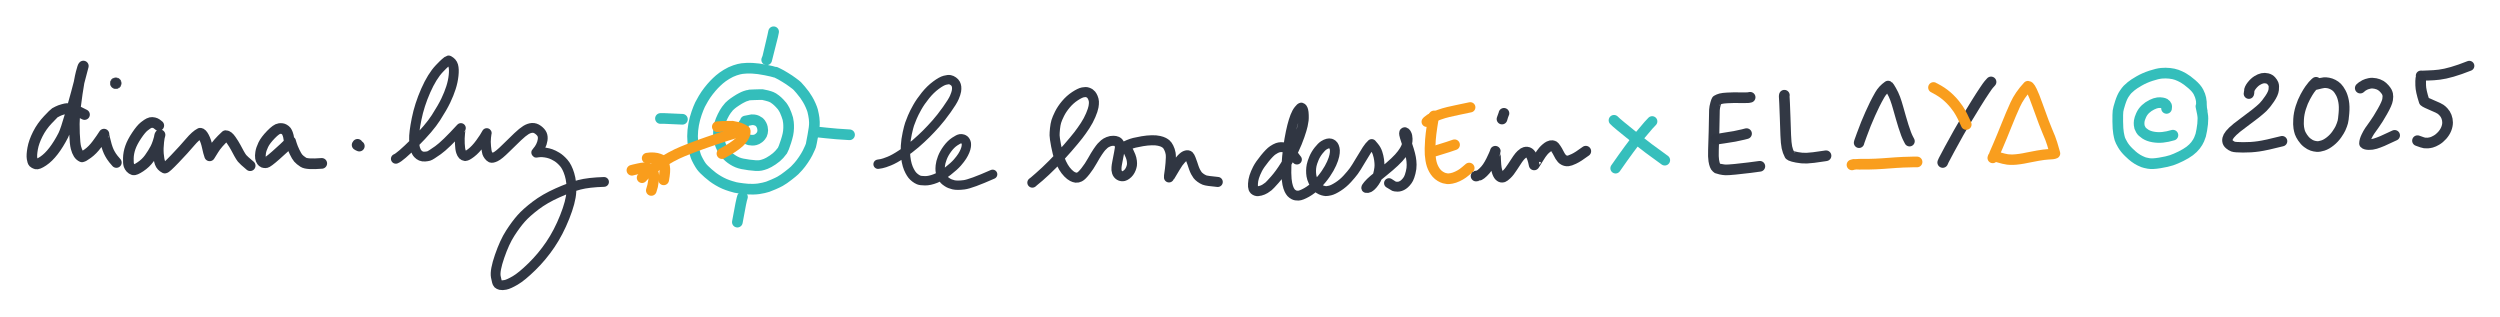 <svg xmlns="http://www.w3.org/2000/svg" xmlns:xlink="http://www.w3.org/1999/xlink" width="402.130pt" height="50.983pt" viewBox="-217.255 630.701 402.130 50.983"><title>8EC825AF-37B1-45B1-8E62-CF73C8A98FA2</title><desc>Drawing exported from Concepts: Smarter Sketching</desc><defs></defs><g id="Stylo" opacity="1.000"><path id="STROKE_2b9f3da9-bd73-42ba-bc3e-a8b6423e6287" opacity="1.000" fill="none" stroke="#34bebb" stroke-width="1.716" stroke-opacity="1.000" stroke-linecap="round" stroke-linejoin="round" d="M -92.648 642.310 Q -92.782 642.255 -93.146 642.168 Q -93.511 642.080 -94.111 641.961 Q -94.712 641.841 -95.240 641.771 Q -95.769 641.701 -96.222 641.679 Q -96.676 641.658 -97.056 641.666 Q -97.437 641.674 -97.894 641.732 Q -98.352 641.789 -99.030 642.016 Q -99.708 642.243 -100.389 642.660 Q -101.070 643.077 -101.522 643.469 Q -101.974 643.860 -102.396 644.300 Q -102.817 644.741 -103.272 645.323 Q -103.726 645.904 -104.112 646.553 Q -104.497 647.202 -104.648 647.519 Q -104.798 647.836 -104.924 648.155 Q -105.050 648.475 -105.201 648.902 Q -105.352 649.330 -105.472 649.785 Q -105.591 650.239 -105.680 650.721 Q -105.768 651.203 -105.812 651.672 Q -105.857 652.141 -105.858 652.597 Q -105.859 653.052 -105.818 653.499 Q -105.778 653.946 -105.696 654.383 Q -105.614 654.820 -105.535 655.149 Q -105.455 655.477 -105.338 655.807 Q -105.222 656.136 -104.930 656.668 Q -104.638 657.199 -104.447 657.456 Q -104.256 657.713 -103.996 657.971 Q -103.736 658.230 -103.342 658.577 Q -102.949 658.924 -102.581 659.198 Q -102.213 659.473 -101.699 659.776 Q -101.185 660.079 -100.711 660.281 Q -100.236 660.483 -99.705 660.645 Q -99.175 660.808 -98.960 660.855 Q -98.745 660.902 -98.459 660.944 Q -98.173 660.987 -97.745 661.041 Q -97.317 661.096 -96.947 661.120 Q -96.578 661.143 -96.111 661.134 Q -95.645 661.125 -95.243 661.071 Q -94.841 661.017 -94.429 660.919 Q -94.017 660.821 -93.765 660.741 Q -93.513 660.661 -92.819 660.359 Q -92.125 660.056 -91.784 659.864 Q -91.443 659.672 -91.143 659.462 Q -90.842 659.253 -90.468 658.962 Q -90.094 658.671 -89.850 658.471 Q -89.606 658.272 -89.435 658.111 Q -89.264 657.949 -88.854 657.493 Q -88.444 657.036 -88.026 656.413 Q -87.607 655.791 -87.352 655.292 Q -87.098 654.794 -86.969 654.476 Q -86.839 654.157 -86.822 654.109 Q -86.804 654.061 -86.729 653.671 Q -86.653 653.280 -86.513 652.530 Q -86.372 651.781 -86.307 651.270 Q -86.242 650.760 -86.256 650.352 Q -86.271 649.945 -86.302 649.733 Q -86.334 649.522 -86.395 649.168 Q -86.456 648.815 -86.540 648.504 Q -86.625 648.193 -86.859 647.656 Q -87.093 647.119 -87.354 646.690 Q -87.616 646.261 -87.822 645.967 Q -88.028 645.673 -88.450 645.173 Q -88.872 644.674 -88.990 644.560 Q -89.108 644.447 -89.243 644.336 Q -89.378 644.225 -89.752 643.954 Q -90.126 643.683 -90.324 643.548 Q -90.521 643.413 -90.951 643.150 Q -91.380 642.888 -91.626 642.751 Q -91.873 642.615 -92.046 642.534 Q -92.219 642.453 -92.501 642.311 "></path><path id="STROKE_73489d26-2170-470d-9ae7-aed2f8db7f75" opacity="1.000" fill="none" stroke="#34bebb" stroke-width="1.716" stroke-opacity="1.000" stroke-linecap="round" stroke-linejoin="round" d="M -96.994 646.047 Q -97.244 646.122 -97.403 646.175 Q -97.562 646.229 -97.629 646.263 Q -97.697 646.297 -98.006 646.450 Q -98.316 646.603 -98.833 646.942 Q -99.350 647.281 -99.599 647.495 Q -99.849 647.709 -99.983 647.843 Q -100.117 647.977 -100.413 648.380 Q -100.710 648.784 -101.028 649.434 Q -101.347 650.085 -101.469 650.539 Q -101.592 650.993 -101.649 651.466 Q -101.706 651.938 -101.687 652.431 Q -101.668 652.924 -101.515 653.514 Q -101.361 654.105 -101.116 654.564 Q -100.872 655.023 -100.578 655.374 Q -100.285 655.724 -99.997 655.976 Q -99.709 656.228 -99.348 656.451 Q -98.987 656.673 -98.641 656.817 Q -98.296 656.961 -97.854 657.052 Q -97.412 657.144 -96.760 657.232 Q -96.107 657.320 -95.668 657.342 Q -95.229 657.364 -94.889 657.300 Q -94.549 657.235 -94.086 657.058 Q -93.624 656.880 -92.963 656.435 Q -92.303 655.989 -91.900 655.536 Q -91.498 655.083 -91.400 654.929 Q -91.303 654.774 -91.163 654.411 Q -91.024 654.048 -90.821 653.424 Q -90.619 652.799 -90.517 652.313 Q -90.416 651.827 -90.401 651.309 Q -90.386 650.790 -90.432 650.400 Q -90.478 650.009 -90.530 649.795 Q -90.583 649.581 -90.753 649.123 Q -90.922 648.666 -91.029 648.454 Q -91.135 648.242 -91.257 648.051 Q -91.379 647.860 -91.456 647.755 Q -91.533 647.651 -91.857 647.306 Q -92.182 646.961 -92.471 646.741 Q -92.761 646.521 -92.874 646.455 Q -92.986 646.388 -93.193 646.297 Q -93.399 646.206 -93.928 646.067 Q -94.456 645.929 -94.593 645.920 Q -94.729 645.910 -95.130 645.919 Q -95.532 645.928 -95.685 645.934 Q -95.839 645.941 -95.917 645.941 Q -95.996 645.942 -96.641 645.974 "></path><path id="STROKE_f2d37766-42c5-444b-955c-eb85349be601" opacity="1.000" fill="none" stroke="#34bebb" stroke-width="1.716" stroke-opacity="1.000" stroke-linecap="round" stroke-linejoin="round" d="M -97.639 650.663 Q -97.628 650.709 -97.661 650.823 Q -97.695 650.937 -97.714 651.007 Q -97.734 651.076 -97.742 651.190 Q -97.750 651.303 -97.744 651.557 Q -97.738 651.811 -97.704 652.014 Q -97.670 652.217 -97.599 652.384 Q -97.528 652.550 -97.465 652.646 Q -97.402 652.743 -97.283 652.863 Q -97.164 652.983 -97.105 653.028 Q -97.046 653.074 -96.937 653.126 Q -96.829 653.178 -96.687 653.215 Q -96.546 653.252 -96.261 653.256 Q -95.975 653.260 -95.795 653.208 Q -95.614 653.156 -95.488 653.096 Q -95.362 653.036 -95.188 652.899 Q -95.014 652.763 -94.888 652.600 Q -94.761 652.438 -94.705 652.326 Q -94.648 652.213 -94.607 652.018 Q -94.565 651.823 -94.563 651.657 Q -94.561 651.490 -94.615 651.246 Q -94.669 651.002 -94.765 650.819 Q -94.861 650.636 -94.921 650.557 Q -94.981 650.479 -95.043 650.419 Q -95.105 650.358 -95.184 650.286 Q -95.262 650.214 -95.497 650.109 Q -95.733 650.004 -95.965 649.976 Q -96.196 649.948 -96.312 649.959 Q -96.428 649.971 -97.352 650.167 "></path><path id="STROKE_0ae7ab0f-789d-44df-9c29-64d387406cdc" opacity="1.000" fill="none" stroke="#34bebb" stroke-width="1.716" stroke-opacity="1.000" stroke-linecap="round" stroke-linejoin="round" d="M -93.932 640.323 Q -93.885 640.173 -93.847 640.103 Q -93.808 640.034 -92.966 636.507 L -92.819 635.810 "></path><path id="STROKE_8e94a65e-9915-4344-847f-1d93456aec13" opacity="1.000" fill="none" stroke="#34bebb" stroke-width="1.716" stroke-opacity="1.000" stroke-linecap="round" stroke-linejoin="round" d="M -85.715 651.942 Q -85.503 651.964 -84.413 652.081 Q -83.322 652.197 -82.625 652.248 Q -81.928 652.299 -80.603 652.380 "></path><path id="STROKE_61e9eccd-4012-48ef-b04b-5abb5ac348cc" opacity="1.000" fill="none" stroke="#34bebb" stroke-width="1.716" stroke-opacity="1.000" stroke-linecap="round" stroke-linejoin="round" d="M -111.020 649.761 Q -110.759 649.752 -110.348 649.760 Q -109.937 649.768 -107.484 649.887 "></path><path id="STROKE_44701c4d-d699-43a4-a8bf-1c425399dfda" opacity="1.000" fill="none" stroke="#34bebb" stroke-width="1.716" stroke-opacity="1.000" stroke-linecap="round" stroke-linejoin="round" d="M -97.828 662.380 Q -97.910 662.663 -97.936 662.748 Q -97.962 662.833 -98.105 663.517 Q -98.248 664.200 -98.649 666.430 "></path><path id="STROKE_301f068d-f856-42b0-bf73-71efcff6dc48" opacity="1.000" fill="none" stroke="#f99d1c" stroke-width="1.689" stroke-opacity="1.000" stroke-linecap="round" stroke-linejoin="round" d="M -113.983 659.292 L -113.793 659.085 Q -113.753 659.035 -113.482 658.808 Q -113.210 658.581 -112.708 658.177 Q -112.205 657.772 -111.649 657.385 Q -111.093 656.998 -110.483 656.629 Q -109.873 656.259 -109.348 655.971 Q -108.823 655.682 -108.382 655.475 Q -107.941 655.267 -107.500 655.084 Q -107.059 654.901 -106.724 654.769 Q -106.390 654.636 -106.012 654.492 Q -105.634 654.348 -105.286 654.218 Q -104.938 654.088 -104.458 653.913 Q -103.977 653.737 -103.478 653.566 Q -102.979 653.394 -102.551 653.249 Q -102.122 653.104 -101.601 652.932 Q -101.080 652.759 -100.460 652.553 Q -99.840 652.348 -99.311 652.204 L -98.420 651.963 "></path><path id="STROKE_cf0c7869-91d1-4bbf-ab50-931e11aba6fa" opacity="1.000" fill="none" stroke="#f99d1c" stroke-width="1.716" stroke-opacity="1.000" stroke-linecap="round" stroke-linejoin="round" d="M -101.871 651.085 L -100.977 651.022 L -99.440 651.005 Q -99.282 651.022 -98.654 651.170 Q -98.026 651.317 -97.378 651.747 Q -97.362 651.790 -97.387 651.999 Q -97.411 652.209 -97.499 652.431 Q -97.586 652.653 -97.808 652.969 Q -98.029 653.286 -98.324 653.553 Q -98.619 653.820 -98.881 654.018 Q -99.143 654.216 -99.468 654.429 Q -99.794 654.642 -100.209 654.888 Q -100.625 655.134 -101.129 655.409 "></path><path id="STROKE_26ee19a1-250c-4ec7-978a-490aebdbcde2" opacity="1.000" fill="none" stroke="#f99d1c" stroke-width="1.716" stroke-opacity="1.000" stroke-linecap="round" stroke-linejoin="round" d="M -115.609 658.088 Q -115.554 658.068 -115.277 658.002 Q -115.000 657.936 -114.502 657.828 Q -114.005 657.719 -113.660 657.692 Q -113.315 657.665 -113.025 657.737 Q -112.734 657.810 -112.435 657.988 Q -112.383 658.017 -112.276 658.260 Q -112.169 658.503 -112.136 658.640 Q -112.104 658.777 -112.084 659.006 Q -112.063 659.236 -112.062 659.315 Q -112.061 659.393 -112.278 660.606 L -112.489 661.333 "></path><path id="STROKE_28a25d4a-7a12-43da-a15f-6457849dbd6d" opacity="1.000" fill="none" stroke="#f99d1c" stroke-width="1.716" stroke-opacity="1.000" stroke-linecap="round" stroke-linejoin="round" d="M -113.155 656.142 Q -112.864 656.103 -112.650 656.084 Q -112.436 656.064 -112.025 656.097 Q -111.614 656.129 -111.261 656.258 Q -110.908 656.387 -110.721 656.518 Q -110.702 656.528 -110.592 656.726 Q -110.481 656.923 -110.353 657.529 Q -110.224 658.134 -110.499 659.630 "></path><path id="STROKE_5d48e9e9-fdd5-4051-bbfc-5f76e96a52b5" opacity="1.000" fill="none" stroke="#303642" stroke-width="1.699" stroke-opacity="1.000" stroke-linecap="round" stroke-linejoin="round" d="M -203.654 649.133 Q -204.672 648.597 -205.189 648.411 Q -205.705 648.225 -206.031 648.188 Q -206.356 648.151 -206.497 648.154 Q -206.638 648.156 -207.127 648.289 Q -207.617 648.423 -207.968 648.601 Q -208.319 648.780 -208.438 648.849 Q -208.558 648.918 -209.550 649.958 Q -210.541 650.999 -211.178 652.263 Q -211.814 653.527 -212.002 654.590 Q -212.190 655.652 -212.102 656.184 Q -212.014 656.715 -211.891 656.840 Q -211.767 656.964 -211.466 657.073 Q -211.166 657.182 -210.312 656.614 Q -209.458 656.045 -208.639 654.977 Q -207.819 653.909 -207.079 652.464 Q -206.339 651.019 -203.844 641.317 Q -203.930 641.311 -204.212 642.398 Q -204.494 643.484 -204.820 645.732 Q -205.145 647.980 -205.241 649.255 Q -205.337 650.530 -205.270 652.186 Q -205.202 653.841 -205.038 654.457 Q -204.873 655.073 -204.646 655.429 Q -204.419 655.785 -204.065 655.941 Q -203.880 655.945 -203.118 655.391 Q -202.357 654.837 -201.675 653.923 Q -200.993 653.008 -200.525 652.269 Q -200.552 652.312 -200.420 652.921 Q -200.287 653.530 -200.112 654.114 Q -199.937 654.698 -199.766 655.066 Q -199.595 655.434 -199.340 655.833 Q -199.085 656.232 -198.533 656.845 "></path><circle id="STROKE_7aceb0ac-515e-4e6c-b559-aece5346e899" opacity="1.000" fill="#303642" stroke="#303642" stroke-width="0.1" stroke-opacity="1.000" fill-opacity="1.000" cx="-198.629" cy="644.088" r="0.858"></circle><path id="STROKE_0c324057-57f3-4671-b2c5-28479e6f81f6" opacity="1.000" fill="none" stroke="#303642" stroke-width="1.716" stroke-opacity="1.000" stroke-linecap="round" stroke-linejoin="round" d="M -191.715 650.892 Q -191.887 650.729 -192.085 650.605 Q -192.282 650.481 -192.471 650.441 Q -192.660 650.401 -192.780 650.395 Q -192.900 650.388 -193.002 650.412 Q -193.104 650.435 -193.321 650.532 Q -193.539 650.629 -194.053 651.032 Q -194.567 651.434 -195.277 652.499 Q -195.988 653.564 -196.289 654.436 Q -196.591 655.308 -196.609 656.152 Q -196.627 656.995 -196.527 657.266 Q -196.428 657.537 -196.250 657.730 Q -196.073 657.923 -195.810 658.016 Q -195.548 658.110 -194.676 657.531 Q -193.803 656.952 -193.232 656.155 Q -192.660 655.359 -192.258 654.591 Q -191.856 653.824 -191.516 652.392 Q -191.596 652.420 -191.720 653.487 Q -191.845 654.555 -191.774 655.463 Q -191.704 656.370 -191.514 656.907 Q -191.324 657.443 -190.745 657.733 Q -190.598 657.795 -189.119 656.252 Q -187.641 654.708 -186.695 653.590 Q -185.749 652.472 -185.057 652.131 Q -184.786 652.127 -184.449 652.761 Q -184.111 653.394 -183.916 654.319 Q -183.721 655.245 -183.530 655.768 Q -183.498 655.750 -182.902 654.759 Q -182.307 653.769 -180.947 652.519 Q -180.562 652.523 -180.088 653.207 Q -179.613 653.891 -179.347 654.395 Q -179.081 654.899 -178.808 655.396 Q -178.535 655.892 -178.319 656.168 Q -178.104 656.444 -177.016 657.355 "></path><path id="STROKE_1a66842c-fa37-4700-a23c-1d53b1a90fb8" opacity="1.000" fill="none" stroke="#303642" stroke-width="1.716" stroke-opacity="1.000" stroke-linecap="round" stroke-linejoin="round" d="M -170.712 653.680 Q -170.717 653.608 -170.783 653.084 Q -170.850 652.560 -170.976 652.241 Q -171.102 651.922 -171.199 651.791 Q -171.295 651.659 -171.566 651.494 Q -171.836 651.329 -172.312 651.383 Q -172.787 651.437 -173.671 652.347 Q -174.556 653.258 -174.903 653.981 Q -175.250 654.705 -175.329 655.245 Q -175.409 655.785 -175.359 656.091 Q -175.310 656.397 -175.166 656.589 Q -175.022 656.782 -174.887 656.834 Q -174.752 656.885 -174.496 656.878 Q -174.240 656.871 -172.894 655.688 Q -171.548 654.504 -170.502 653.459 Q -170.496 653.495 -170.344 653.986 Q -170.193 654.477 -169.866 655.157 Q -169.539 655.837 -169.281 656.138 Q -169.023 656.440 -168.456 656.808 Q -167.889 657.176 -165.499 656.982 "></path><path id="STROKE_a26217e8-ac92-4f89-a465-bffca3ad9db7" opacity="1.000" fill="none" stroke="#303642" stroke-width="1.716" stroke-opacity="1.000" stroke-linecap="round" stroke-linejoin="round" d="M -159.742 653.915 Q -159.732 653.979 -159.811 654.018 Q -159.778 654.065 -159.459 654.199 "></path><path id="STROKE_c8b59b71-fbf6-4674-b7fd-92b8dcd0af89" opacity="1.000" fill="none" stroke="#303642" stroke-width="1.575" stroke-opacity="1.000" stroke-linecap="round" stroke-linejoin="round" d="M -153.585 656.245 Q -152.909 655.989 -150.562 653.656 Q -148.216 651.323 -147.142 649.646 Q -146.067 647.969 -145.548 646.880 Q -145.030 645.792 -144.714 644.806 Q -144.398 643.820 -144.292 642.832 Q -144.186 641.845 -144.346 641.276 Q -144.505 640.707 -145.101 640.421 Q -145.392 640.482 -146.575 641.725 Q -147.758 642.968 -148.776 645.278 Q -149.794 647.588 -150.245 649.841 Q -150.697 652.095 -150.656 653.137 Q -150.615 654.179 -150.451 654.677 Q -150.287 655.175 -150.048 655.429 Q -149.809 655.683 -149.536 655.799 Q -149.264 655.915 -148.899 655.888 Q -148.534 655.861 -148.270 655.787 Q -148.007 655.713 -146.802 654.859 Q -145.597 654.004 -143.122 651.296 Q -143.157 651.337 -143.243 652.145 Q -143.329 652.952 -143.289 653.818 Q -143.249 654.685 -143.114 655.077 Q -142.979 655.470 -142.824 655.624 Q -142.669 655.778 -142.431 655.809 Q -142.193 655.840 -141.475 655.296 Q -140.756 654.751 -140.023 653.751 Q -139.289 652.751 -138.960 652.107 Q -138.982 652.083 -139.062 652.788 Q -139.142 653.494 -139.059 654.285 Q -138.977 655.076 -138.904 655.291 Q -138.832 655.506 -138.651 655.744 Q -138.470 655.982 -138.277 656.074 Q -138.085 656.167 -137.552 655.920 Q -137.019 655.673 -135.889 654.551 Q -134.759 653.428 -133.972 652.686 Q -133.185 651.944 -132.672 651.627 Q -132.159 651.310 -131.669 651.273 Q -131.179 651.236 -130.710 651.584 Q -130.242 651.932 -130.068 652.303 Q -129.894 652.674 -129.971 653.206 Q -130.049 653.737 -130.301 654.236 Q -130.552 654.735 -130.834 655.023 Q -131.116 655.310 -130.939 655.262 Q -130.762 655.215 -130.397 655.193 Q -130.031 655.171 -129.563 655.238 Q -129.096 655.304 -128.665 655.454 Q -128.235 655.604 -127.695 655.930 Q -127.154 656.255 -126.587 656.895 Q -126.019 657.535 -125.647 658.764 Q -125.274 659.994 -125.352 661.557 Q -125.431 663.121 -126.423 665.609 Q -127.415 668.097 -128.734 670.045 Q -130.052 671.993 -131.689 673.593 Q -133.326 675.193 -134.374 675.803 Q -135.422 676.414 -135.953 676.518 Q -136.484 676.622 -136.752 676.553 Q -137.020 676.484 -137.171 676.344 Q -137.322 676.204 -137.503 675.213 Q -137.685 674.222 -136.892 671.925 Q -136.100 669.629 -135.176 668.199 Q -134.251 666.769 -133.424 665.837 Q -132.598 664.904 -131.115 663.773 Q -129.633 662.642 -127.573 661.724 Q -125.512 660.806 -124.055 660.424 Q -122.597 660.042 -120.095 659.964 "></path><path id="STROKE_9108db70-d5a9-4946-8781-652d707413a0" opacity="1.000" fill="none" stroke="#303642" stroke-width="1.502" stroke-opacity="1.000" stroke-linecap="round" stroke-linejoin="round" d="M -76.016 657.117 Q -75.828 657.095 -75.443 657.021 Q -75.057 656.948 -74.226 656.616 Q -73.394 656.283 -72.170 655.469 Q -70.946 654.654 -69.976 653.811 Q -69.006 652.967 -68.261 652.223 Q -67.517 651.479 -66.711 650.572 Q -65.906 649.665 -64.963 648.344 Q -64.020 647.024 -63.742 646.366 Q -63.464 645.709 -63.406 645.339 Q -63.347 644.968 -63.378 644.691 Q -63.410 644.413 -63.530 644.184 Q -63.651 643.956 -63.917 643.765 Q -64.183 643.575 -64.456 643.522 Q -64.729 643.469 -65.276 643.611 Q -65.822 643.753 -66.709 644.410 Q -67.597 645.066 -68.395 646.053 Q -69.194 647.039 -69.711 647.959 Q -70.228 648.879 -70.510 649.553 Q -70.792 650.227 -70.942 650.661 Q -71.092 651.096 -71.321 652.131 Q -71.550 653.166 -71.607 654.174 Q -71.664 655.182 -71.572 655.953 Q -71.481 656.725 -71.320 657.257 Q -71.160 657.790 -70.942 658.199 Q -70.724 658.608 -70.536 658.845 Q -70.347 659.081 -70.060 659.304 Q -69.773 659.526 -69.479 659.649 Q -69.185 659.771 -68.457 659.779 Q -67.729 659.786 -66.773 659.412 Q -65.816 659.038 -64.784 658.229 Q -63.751 657.419 -63.254 656.842 Q -62.756 656.264 -62.483 655.835 Q -62.209 655.406 -62.040 654.992 Q -61.870 654.578 -61.830 654.270 Q -61.791 653.963 -61.814 653.782 Q -61.838 653.602 -61.930 653.442 Q -62.022 653.282 -62.121 653.200 Q -62.221 653.119 -62.393 653.058 Q -62.566 652.996 -62.810 653.027 Q -63.055 653.057 -63.676 653.466 Q -64.298 653.875 -64.848 654.614 Q -65.398 655.354 -65.677 656.085 Q -65.956 656.817 -66.005 657.342 Q -66.054 657.867 -66.027 658.120 Q -66.000 658.372 -65.905 658.677 Q -65.809 658.983 -65.650 659.247 Q -65.490 659.511 -65.377 659.638 Q -65.264 659.765 -64.875 660.025 Q -64.486 660.285 -63.892 660.425 Q -63.297 660.566 -62.186 660.426 Q -61.075 660.286 -57.586 658.740 "></path><path id="STROKE_dc1c0826-4f9a-4a54-9704-1ed65ea98c0f" opacity="1.000" fill="none" stroke="#303642" stroke-width="1.616" stroke-opacity="1.000" stroke-linecap="round" stroke-linejoin="round" d="M -51.201 660.078 L -51.054 659.961 Q -51.008 659.935 -50.075 659.131 Q -49.141 658.327 -47.924 657.104 Q -46.708 655.880 -45.536 654.528 Q -44.363 653.175 -43.808 652.457 Q -43.252 651.738 -42.713 650.914 Q -42.174 650.090 -41.810 649.228 Q -41.445 648.365 -41.361 647.874 Q -41.277 647.383 -41.297 647.063 Q -41.318 646.743 -41.452 646.428 Q -41.586 646.114 -41.714 645.962 Q -41.842 645.811 -41.958 645.731 Q -42.073 645.650 -42.334 645.557 Q -42.596 645.463 -43.069 645.555 Q -43.542 645.646 -44.350 646.177 Q -45.158 646.708 -45.805 647.479 Q -46.452 648.249 -46.830 649.011 Q -47.207 649.773 -47.348 650.242 Q -47.489 650.712 -47.559 651.398 Q -47.629 652.085 -47.623 652.477 Q -47.617 652.870 -47.380 654.142 Q -47.143 655.414 -46.831 656.226 Q -46.519 657.037 -46.196 657.579 Q -45.874 658.120 -45.480 658.522 Q -45.085 658.924 -44.764 659.088 Q -44.443 659.253 -44.182 659.282 Q -43.922 659.312 -43.586 659.149 Q -43.250 658.986 -42.652 658.228 Q -42.053 657.470 -41.550 656.566 Q -41.047 655.662 -40.674 655.115 Q -40.301 654.568 -40.092 654.333 Q -39.882 654.099 -39.628 653.881 Q -39.373 653.664 -38.964 653.498 Q -38.555 653.332 -38.170 653.347 Q -37.785 653.362 -37.618 653.445 Q -37.450 653.528 -37.348 653.630 Q -37.246 653.733 -37.189 653.940 Q -37.131 654.147 -37.116 654.324 Q -37.101 654.502 -37.254 655.319 Q -37.408 656.135 -37.528 656.740 Q -37.648 657.345 -37.663 657.618 Q -37.678 657.891 -37.668 658.041 Q -37.658 658.191 -37.596 658.381 Q -37.533 658.571 -37.432 658.699 Q -37.331 658.828 -37.175 658.924 Q -37.018 659.021 -36.836 659.041 Q -36.653 659.061 -36.495 659.024 Q -36.338 658.987 -36.084 658.811 Q -35.830 658.634 -35.640 658.378 Q -35.450 658.121 -35.335 657.817 Q -35.221 657.512 -35.183 657.269 Q -35.146 657.026 -35.190 656.626 Q -35.235 656.225 -35.397 655.806 Q -35.559 655.386 -35.702 655.121 Q -35.845 654.855 -35.960 654.666 Q -36.075 654.476 -36.116 654.397 Q -36.156 654.318 -36.174 654.287 Q -36.192 654.255 -36.194 654.198 Q -36.129 654.160 -35.688 653.972 Q -35.246 653.785 -34.773 653.667 Q -34.299 653.548 -33.502 653.413 Q -32.705 653.279 -32.000 653.263 Q -31.294 653.246 -30.814 653.359 Q -30.335 653.471 -30.094 653.600 Q -29.852 653.730 -29.665 653.883 Q -29.478 654.036 -29.262 654.458 Q -29.046 654.880 -28.959 655.373 Q -28.872 655.866 -28.972 656.969 Q -29.071 658.073 -29.156 658.549 Q -29.240 659.026 -29.221 659.240 Q -29.156 659.210 -29.154 659.203 Q -29.151 659.195 -28.825 658.641 Q -28.498 658.087 -28.205 657.603 Q -27.913 657.118 -27.733 656.862 Q -27.552 656.606 -27.280 656.309 Q -27.007 656.012 -26.811 655.877 Q -26.616 655.742 -26.452 655.703 Q -26.289 655.664 -26.183 655.681 Q -26.077 655.698 -25.985 655.779 Q -25.893 655.860 -25.719 656.278 Q -25.546 656.695 -25.456 656.993 Q -25.366 657.291 -25.227 657.682 Q -25.088 658.072 -24.934 658.364 Q -24.780 658.655 -24.626 658.860 Q -24.471 659.064 -24.163 659.292 Q -23.856 659.520 -23.508 659.662 Q -23.161 659.803 -21.377 659.969 "></path><path id="STROKE_7c5f0248-32dc-48f7-b7a4-2d489636dbe3" opacity="1.000" fill="none" stroke="#303642" stroke-width="1.591" stroke-opacity="1.000" stroke-linecap="round" stroke-linejoin="round" d="M -8.645 656.363 Q -8.745 656.249 -9.111 655.757 Q -9.477 655.266 -9.693 655.045 Q -9.910 654.824 -10.131 654.677 Q -10.353 654.530 -10.634 654.444 Q -10.916 654.358 -11.202 654.367 Q -11.488 654.376 -11.773 654.474 Q -12.058 654.572 -12.526 654.879 Q -12.994 655.186 -13.814 656.191 Q -14.634 657.196 -14.979 657.876 Q -15.324 658.556 -15.507 659.130 Q -15.690 659.704 -15.712 660.255 Q -15.733 660.806 -15.660 660.987 Q -15.586 661.168 -15.487 661.262 Q -15.388 661.357 -15.175 661.429 Q -14.962 661.501 -14.526 661.388 Q -14.090 661.275 -13.769 661.073 Q -13.448 660.870 -13.221 660.688 Q -12.994 660.506 -12.187 659.593 Q -11.381 658.680 -10.538 657.327 Q -9.696 655.975 -9.139 654.805 Q -8.582 653.635 -8.200 652.525 Q -7.818 651.414 -7.703 650.868 Q -7.588 650.322 -7.555 650.027 Q -7.522 649.731 -7.537 649.226 Q -7.553 648.720 -7.619 648.484 Q -7.685 648.247 -7.761 648.141 Q -7.837 648.034 -7.932 648.009 Q -8.026 647.984 -8.351 648.390 Q -8.675 648.796 -8.926 649.441 Q -9.177 650.085 -9.404 650.977 Q -9.632 651.870 -9.853 653.126 Q -10.074 654.381 -10.221 655.873 Q -10.367 657.364 -10.344 658.515 Q -10.321 659.667 -10.185 660.280 Q -10.050 660.894 -9.890 661.213 Q -9.730 661.533 -9.570 661.711 Q -9.411 661.888 -9.126 662.037 Q -8.840 662.187 -8.402 662.168 Q -7.963 662.149 -7.085 661.659 Q -6.208 661.168 -5.394 660.337 Q -4.580 659.506 -3.985 658.629 Q -3.391 657.752 -3.062 657.005 Q -2.732 656.258 -2.625 655.741 Q -2.517 655.223 -2.536 654.899 Q -2.555 654.575 -2.658 654.327 Q -2.760 654.079 -2.909 653.960 Q -3.058 653.841 -3.234 653.786 Q -3.410 653.732 -3.693 653.795 Q -3.976 653.859 -4.329 654.086 Q -4.683 654.313 -5.156 654.912 Q -5.629 655.511 -5.911 656.187 Q -6.193 656.864 -6.277 657.289 Q -6.362 657.714 -6.369 658.135 Q -6.377 658.556 -6.311 658.977 Q -6.245 659.399 -6.010 659.897 Q -5.774 660.395 -5.567 660.641 Q -5.361 660.886 -5.065 661.077 Q -4.770 661.269 -4.471 661.351 Q -4.172 661.433 -3.983 661.443 Q -3.793 661.454 -3.306 661.342 Q -2.819 661.230 -2.017 660.715 Q -1.214 660.201 -0.535 659.457 Q 0.144 658.712 0.507 658.214 Q 0.870 657.716 1.551 656.557 Q 2.232 655.398 2.624 654.801 Q 3.016 654.204 3.387 653.873 Q 3.390 653.876 3.769 654.328 Q 4.148 654.781 4.325 655.332 Q 4.503 655.882 4.571 656.389 Q 4.640 656.896 4.640 657.290 Q 4.641 657.684 4.528 658.250 Q 4.414 658.815 4.271 659.185 Q 4.128 659.554 3.842 659.967 Q 3.557 660.380 3.337 660.579 Q 3.117 660.778 2.934 660.878 Q 2.751 660.978 2.512 660.929 Q 2.480 660.857 2.811 660.462 Q 3.142 660.067 3.710 659.584 Q 4.278 659.101 5.291 658.289 Q 6.304 657.477 7.060 656.765 Q 7.816 656.053 8.243 655.476 Q 8.670 654.899 8.851 654.498 Q 9.031 654.097 9.101 653.711 Q 9.171 653.325 9.158 653.048 Q 9.145 652.771 9.111 652.596 Q 9.077 652.421 8.988 652.254 Q 8.900 652.086 8.829 652.031 Q 8.757 651.975 8.718 651.965 Q 8.679 651.955 8.623 652.007 Q 8.567 652.059 8.612 652.333 Q 8.657 652.607 8.920 653.386 Q 9.182 654.164 9.392 654.854 Q 9.603 655.544 9.700 656.074 Q 9.797 656.604 9.807 657.199 Q 9.818 657.793 9.650 658.451 Q 9.482 659.109 9.319 659.425 Q 9.155 659.740 8.915 660.007 Q 8.675 660.274 8.452 660.426 Q 8.229 660.578 8.001 660.654 Q 7.772 660.731 7.552 660.734 Q 7.331 660.738 7.193 660.709 Q 7.055 660.680 6.958 660.645 Q 6.861 660.610 6.169 660.161 "></path><path id="STROKE_211d07c6-0371-46fd-ad1a-3936959cfed6" opacity="1.000" fill="none" stroke="#f99d1c" stroke-width="1.716" stroke-opacity="1.000" stroke-linecap="round" stroke-linejoin="round" d="M 13.406 649.350 Q 13.313 649.568 13.103 650.954 Q 12.893 652.340 12.833 653.186 Q 12.772 654.031 12.766 654.591 Q 12.759 655.150 12.783 655.555 Q 12.807 655.961 12.886 656.426 Q 12.966 656.892 13.080 657.238 Q 13.195 657.585 13.388 657.939 Q 13.582 658.292 13.836 658.578 Q 14.090 658.864 14.433 659.071 Q 14.776 659.279 15.061 659.356 Q 15.345 659.434 15.571 659.454 Q 15.797 659.474 16.243 659.391 Q 16.690 659.307 17.195 659.066 Q 17.701 658.826 18.057 658.566 Q 18.413 658.307 19.068 657.732 "></path><path id="STROKE_8627264b-e94a-445d-a99f-e9ee8bc99df5" opacity="1.000" fill="none" stroke="#f99d1c" stroke-width="1.716" stroke-opacity="1.000" stroke-linecap="round" stroke-linejoin="round" d="M 12.894 655.247 L 13.059 655.160 Q 13.085 655.145 13.507 655.012 Q 13.930 654.879 14.541 654.693 Q 15.152 654.508 15.628 654.354 Q 16.104 654.200 16.713 653.986 "></path><path id="STROKE_e38e9558-9111-472d-a4c0-e35a6ccec158" opacity="1.000" fill="none" stroke="#f99d1c" stroke-width="1.648" stroke-opacity="1.000" stroke-linecap="round" stroke-linejoin="round" d="M 12.227 650.290 Q 12.307 650.204 12.389 650.115 Q 12.471 650.026 12.738 649.857 Q 13.006 649.689 13.275 649.548 Q 13.545 649.408 14.260 649.151 Q 14.974 648.894 15.726 648.715 Q 16.478 648.536 17.214 648.388 Q 17.950 648.239 19.243 647.961 "></path><path id="STROKE_a8b99fef-d3ae-4339-a868-a319ad543157" opacity="1.000" fill="none" stroke="#303642" stroke-width="1.716" stroke-opacity="1.000" stroke-linecap="round" stroke-linejoin="round" d="M 20.173 659.018 Q 20.190 659.005 20.364 658.997 Q 20.496 658.976 20.717 658.874 Q 20.938 658.771 21.325 658.400 Q 21.712 658.030 22.009 657.596 Q 22.307 657.162 22.618 656.542 Q 22.928 655.922 23.051 655.619 Q 23.174 655.315 23.222 655.205 Q 23.270 655.096 23.268 655.031 Q 23.257 655.047 23.273 655.435 Q 23.289 655.823 23.324 656.574 Q 23.359 657.325 23.430 657.739 Q 23.500 658.152 23.607 658.436 Q 23.714 658.720 23.819 658.868 Q 23.923 659.016 24.039 659.096 Q 24.155 659.177 24.262 659.198 Q 24.370 659.218 24.528 659.177 Q 24.686 659.137 25.112 658.737 Q 25.538 658.338 26.043 657.538 Q 26.548 656.738 26.869 656.284 Q 27.191 655.829 27.429 655.607 Q 27.667 655.386 27.789 655.313 Q 27.910 655.241 28.053 655.197 Q 28.196 655.153 28.373 655.170 Q 28.550 655.187 28.699 655.291 Q 28.848 655.394 28.985 655.591 Q 29.122 655.789 29.259 656.198 Q 29.396 656.607 29.519 657.228 Q 29.519 657.230 29.777 656.827 Q 30.035 656.424 30.260 656.050 Q 30.486 655.677 30.639 655.460 Q 30.792 655.242 30.984 655.013 Q 31.176 654.783 31.450 654.555 Q 31.724 654.327 31.897 654.244 Q 32.070 654.162 32.194 654.137 Q 32.317 654.113 32.421 654.125 Q 32.525 654.138 32.639 654.179 Q 32.754 654.221 33.016 654.615 Q 33.279 655.010 33.410 655.291 Q 33.542 655.572 33.691 655.811 Q 33.840 656.051 33.975 656.197 Q 34.109 656.343 34.283 656.436 Q 34.456 656.530 34.613 656.563 Q 34.770 656.596 34.993 656.583 Q 35.215 656.570 35.895 656.259 Q 36.575 655.948 37.824 655.019 "></path><path id="STROKE_5906d106-1260-4a90-9df2-8157e7da4655" opacity="1.000" fill="none" stroke="#303642" stroke-width="1.716" stroke-opacity="1.000" stroke-linecap="round" stroke-linejoin="round" d="M 24.659 648.930 Q 24.616 649.094 24.575 649.163 Q 24.534 649.233 24.344 649.849 "></path><path id="STROKE_a52b37e9-243c-4d1a-8241-190a16cc7d1e" opacity="1.000" fill="none" stroke="#34bebb" stroke-width="1.716" stroke-opacity="1.000" stroke-linecap="round" stroke-linejoin="round" d="M 131.238 648.137 Q 131.236 648.083 131.255 647.938 Q 131.274 647.794 131.242 647.710 Q 131.210 647.626 131.128 647.528 Q 131.046 647.429 130.939 647.366 Q 130.833 647.302 130.523 647.242 Q 130.213 647.182 129.825 647.227 Q 129.437 647.272 128.867 647.549 Q 128.298 647.827 127.851 648.246 Q 127.405 648.666 127.148 649.238 Q 126.891 649.809 126.846 650.163 Q 126.801 650.516 126.831 650.779 Q 126.861 651.042 126.900 651.167 Q 126.940 651.293 127.113 651.604 Q 127.286 651.916 127.808 652.258 Q 128.330 652.599 129.087 652.732 Q 129.845 652.864 130.616 652.786 Q 131.386 652.707 132.264 652.443 "></path><path id="STROKE_2d05aac1-7da8-421e-b1ec-65eb99edad77" opacity="1.000" fill="none" stroke="#34bebb" stroke-width="1.716" stroke-opacity="1.000" stroke-linecap="round" stroke-linejoin="round" d="M 136.974 648.576 Q 136.917 648.401 136.884 648.114 Q 136.852 647.828 136.850 647.549 Q 136.848 647.270 136.842 647.181 Q 136.836 647.092 136.838 647.034 Q 136.839 646.977 136.758 646.535 Q 136.676 646.093 136.375 645.498 Q 136.073 644.904 135.289 644.229 Q 134.504 643.554 133.947 643.239 Q 133.390 642.924 132.884 642.742 Q 132.378 642.560 131.719 642.492 Q 131.061 642.424 130.411 642.486 Q 129.761 642.548 128.722 642.890 Q 127.682 643.231 126.816 643.732 Q 125.950 644.233 125.548 644.567 Q 125.146 644.901 124.963 645.089 Q 124.780 645.276 124.436 645.777 Q 124.091 646.279 123.787 647.220 Q 123.483 648.161 123.430 648.573 Q 123.378 648.986 123.391 650.243 Q 123.404 651.500 123.515 652.113 Q 123.626 652.727 123.722 653.039 Q 123.817 653.351 124.178 653.972 Q 124.539 654.593 125.160 655.193 Q 125.780 655.793 126.085 656.009 Q 126.389 656.226 126.563 656.333 Q 126.737 656.439 127.003 656.569 Q 127.269 656.699 127.505 656.789 Q 127.741 656.880 128.349 656.992 Q 128.957 657.104 130.161 656.904 Q 131.364 656.704 132.029 656.482 Q 132.693 656.260 133.549 655.835 Q 134.405 655.409 134.968 654.986 Q 135.530 654.562 135.913 654.063 Q 136.295 653.564 136.480 653.127 Q 136.664 652.690 136.734 652.441 Q 136.804 652.192 136.908 651.605 Q 137.011 651.018 137.044 650.646 Q 137.077 650.273 137.089 649.753 Q 137.102 649.233 136.767 647.805 "></path><path id="STROKE_1a08228f-df5d-49db-b82c-ab2d605d28fb" opacity="0.987" fill="none" stroke="#34bebb" stroke-width="1.716" stroke-opacity="1.000" stroke-linecap="round" stroke-linejoin="round" d="M 42.360 650.052 Q 42.640 650.347 43.424 650.989 Q 44.209 651.631 44.881 652.172 Q 45.552 652.712 46.236 653.261 Q 46.919 653.810 47.968 654.599 Q 49.017 655.388 50.527 656.466 "></path><path id="STROKE_361466f4-41fc-48fa-ab0b-5e397137e78b" opacity="0.987" fill="none" stroke="#34bebb" stroke-width="1.675" stroke-opacity="1.000" stroke-linecap="round" stroke-linejoin="round" d="M 48.497 650.227 Q 48.177 650.554 47.903 650.859 Q 47.628 651.164 46.366 652.675 Q 45.103 654.187 42.614 657.767 "></path><path id="STROKE_7caba5d3-aa5e-452e-96ad-f25223d752cc" opacity="0.987" fill="none" stroke="#303642" stroke-width="1.716" stroke-opacity="1.000" stroke-linecap="round" stroke-linejoin="round" d="M 64.258 646.351 L 63.946 646.409 Q 63.879 646.417 63.422 646.419 Q 62.966 646.421 62.429 646.417 Q 61.891 646.413 61.574 646.413 Q 61.257 646.414 60.563 646.451 Q 59.869 646.488 59.531 646.577 Q 59.194 646.666 58.896 646.843 Q 58.850 646.871 58.696 647.399 Q 58.542 647.927 58.516 648.396 Q 58.489 648.866 58.494 649.567 Q 58.498 650.268 58.446 651.958 Q 58.393 653.648 58.356 654.823 Q 58.319 655.997 58.410 656.526 Q 58.501 657.054 58.586 657.250 Q 58.671 657.446 58.709 657.508 Q 58.748 657.569 58.855 657.669 Q 58.963 657.769 59.008 657.795 Q 59.053 657.820 59.521 657.921 Q 59.988 658.023 60.352 658.031 Q 60.717 658.039 61.877 657.928 Q 63.037 657.817 64.024 657.686 Q 65.012 657.555 65.821 657.449 "></path><path id="STROKE_848f3fd6-3a7e-4d0a-a33f-e623f6493ab3" opacity="0.987" fill="none" stroke="#303642" stroke-width="1.716" stroke-opacity="1.000" stroke-linecap="round" stroke-linejoin="round" d="M 58.767 653.071 L 58.948 653.086 L 59.094 653.063 Q 59.220 653.019 60.092 652.903 Q 60.964 652.786 61.762 652.634 Q 62.561 652.481 63.157 652.332 L 63.679 652.196 "></path><path id="STROKE_3832e0ac-463e-4e2a-9346-84e5ea69854b" opacity="0.987" fill="none" stroke="#303642" stroke-width="1.716" stroke-opacity="1.000" stroke-linecap="round" stroke-linejoin="round" d="M 69.764 646.017 L 69.740 646.181 Q 69.748 646.300 69.800 647.275 Q 69.851 648.250 69.892 649.698 Q 69.933 651.146 69.985 652.456 Q 70.038 653.765 70.171 654.399 Q 70.304 655.032 70.615 655.623 Q 70.637 655.660 70.822 655.756 Q 71.008 655.853 71.781 656.009 Q 72.555 656.165 73.355 656.141 Q 74.156 656.116 76.223 655.792 L 76.464 655.753 "></path><path id="STROKE_f57e90b2-c0ac-4d9c-9499-831f18aa3172" opacity="0.987" fill="none" stroke="#303642" stroke-width="1.672" stroke-opacity="1.000" stroke-linecap="round" stroke-linejoin="round" d="M 81.775 653.668 L 81.824 653.480 Q 81.871 653.355 82.225 652.369 Q 82.579 651.382 82.890 650.626 Q 83.202 649.869 83.578 649.018 Q 83.955 648.166 84.304 647.465 Q 84.653 646.764 85.122 645.945 Q 85.592 645.126 86.445 644.526 L 86.539 644.577 Q 86.599 644.605 86.971 645.249 Q 87.343 645.893 87.586 646.551 Q 87.829 647.210 88.074 648.095 Q 88.318 648.980 88.514 649.646 Q 88.709 650.312 88.917 650.988 Q 89.126 651.664 89.334 652.204 Q 89.543 652.745 89.671 652.977 Q 89.800 653.209 89.898 653.417 "></path><path id="STROKE_da1372fb-f577-4f0f-a2ca-102522bb3bb1" opacity="0.987" fill="none" stroke="#f99d1c" stroke-width="1.716" stroke-opacity="1.000" stroke-linecap="round" stroke-linejoin="round" d="M 80.641 657.224 Q 80.735 657.206 80.909 657.147 L 81.072 657.135 Q 81.126 657.119 81.808 657.119 Q 82.490 657.120 83.445 657.109 Q 84.400 657.097 85.605 657.014 Q 86.810 656.932 87.686 656.862 Q 88.562 656.791 90.614 656.746 L 91.109 656.750 "></path><path id="STROKE_024c7be4-c65a-4de2-bad0-65a3712ac400" opacity="0.987" fill="none" stroke="#303642" stroke-width="1.716" stroke-opacity="1.000" stroke-linecap="round" stroke-linejoin="round" d="M 95.235 656.834 L 95.395 656.473 Q 95.568 656.113 96.331 654.708 Q 97.094 653.304 97.790 652.063 Q 98.486 650.822 98.905 650.137 Q 99.324 649.452 99.805 648.664 Q 100.285 647.875 100.637 647.303 Q 100.988 646.731 101.368 646.142 Q 101.747 645.553 101.982 645.215 Q 102.217 644.876 102.389 644.620 Q 102.560 644.363 103.008 643.881 "></path><path id="STROKE_f758bf86-1339-4f43-9e2c-57e827d6ce77" opacity="0.987" fill="none" stroke="#f99d1c" stroke-width="1.681" stroke-opacity="1.000" stroke-linecap="round" stroke-linejoin="round" d="M 103.277 656.107 Q 103.314 655.981 103.339 655.923 Q 103.399 655.854 104.086 654.257 Q 104.773 652.660 105.492 650.849 Q 106.211 649.039 106.901 647.526 Q 107.592 646.013 108.942 644.559 Q 109.005 644.563 109.056 644.589 Q 109.106 644.615 109.196 644.690 Q 109.286 644.765 109.600 645.379 Q 109.913 645.992 110.528 647.728 Q 111.143 649.464 111.498 650.382 Q 111.854 651.299 112.070 651.812 Q 112.285 652.325 112.539 652.942 Q 112.793 653.559 113.296 655.379 Q 113.163 655.443 112.882 655.479 Q 112.602 655.516 112.103 655.534 Q 111.604 655.553 110.506 655.745 Q 109.408 655.936 108.826 656.066 Q 108.244 656.196 107.613 656.285 Q 106.982 656.373 106.546 656.384 Q 106.110 656.396 105.661 656.350 Q 105.212 656.303 103.984 655.941 "></path><path id="STROKE_207deaf3-3542-4d97-b8a2-30cb0dd528d6" opacity="0.987" fill="none" stroke="#f99d1c" stroke-width="1.716" stroke-opacity="1.000" stroke-linecap="round" stroke-linejoin="round" d="M 93.753 644.777 Q 93.783 644.799 93.967 644.889 Q 94.151 644.979 94.592 645.236 Q 95.032 645.493 95.474 645.824 Q 95.916 646.154 96.369 646.601 Q 96.822 647.047 97.173 647.484 Q 97.524 647.921 97.729 648.233 Q 97.933 648.546 98.096 648.834 Q 98.260 649.123 98.413 649.428 Q 98.566 649.733 98.828 650.303 Q 98.859 650.361 99.019 650.723 "></path><path id="STROKE_0214b446-61dd-4299-9177-248f3b9304f5" opacity="1.000" fill="none" stroke="#303642" stroke-width="1.669" stroke-opacity="1.000" stroke-linecap="round" stroke-linejoin="round" d="M 144.482 645.768 Q 144.517 645.721 144.532 645.347 Q 144.547 644.973 144.950 644.458 Q 145.354 643.943 145.804 643.662 Q 146.255 643.381 146.643 643.298 Q 147.032 643.216 147.433 643.315 Q 147.835 643.413 148.087 643.700 Q 148.339 643.986 148.441 644.253 Q 148.543 644.519 148.480 645.121 Q 148.417 645.722 147.815 646.604 Q 147.213 647.487 146.759 647.931 Q 146.306 648.375 145.497 649.013 Q 144.689 649.651 143.543 650.488 Q 142.397 651.324 141.882 651.828 Q 141.366 652.332 141.185 652.673 Q 141.003 653.014 141.025 653.343 Q 141.047 653.672 141.349 653.924 Q 141.652 654.176 141.943 654.284 Q 142.234 654.392 143.520 654.404 Q 144.807 654.417 146.033 654.242 Q 147.260 654.067 149.826 653.410 "></path><path id="STROKE_383a188e-41cd-447b-9f59-0ec5bdf4984e" opacity="0.987" fill="none" stroke="#303642" stroke-width="1.716" stroke-opacity="1.000" stroke-linecap="round" stroke-linejoin="round" d="M 155.285 643.942 Q 155.191 644.029 155.087 644.112 Q 154.983 644.196 154.762 644.455 Q 154.541 644.715 154.273 645.087 Q 154.005 645.459 153.570 646.248 Q 153.136 647.037 152.833 648.002 Q 152.530 648.967 152.479 649.868 Q 152.427 650.769 152.508 651.249 Q 152.589 651.729 152.697 652.041 Q 152.805 652.353 153.128 652.845 Q 153.452 653.338 153.879 653.666 Q 154.305 653.995 154.684 654.120 Q 155.064 654.244 155.434 654.270 Q 155.805 654.297 156.386 654.111 Q 156.968 653.924 157.591 653.421 Q 158.214 652.918 158.638 652.300 Q 159.061 651.682 159.209 651.353 Q 159.358 651.024 159.435 650.804 Q 159.512 650.584 159.594 650.307 Q 159.676 650.029 159.772 648.919 Q 159.869 647.810 159.716 646.994 Q 159.562 646.179 159.260 645.626 Q 158.959 645.072 158.677 644.788 Q 158.394 644.504 158.013 644.308 Q 157.631 644.112 157.257 644.045 Q 156.882 643.978 156.585 643.997 Q 156.289 644.016 155.055 644.334 "></path><path id="STROKE_d2109685-787a-4b79-b613-4f158d685450" opacity="0.987" fill="none" stroke="#303642" stroke-width="1.716" stroke-opacity="1.000" stroke-linecap="round" stroke-linejoin="round" d="M 162.397 644.872 Q 162.590 644.703 162.720 644.602 Q 162.850 644.502 163.135 644.360 Q 163.420 644.218 163.867 644.121 Q 164.313 644.024 164.821 644.129 Q 165.328 644.233 165.672 644.443 Q 166.015 644.652 166.292 644.976 Q 166.569 645.299 166.660 645.476 Q 166.751 645.654 166.815 645.907 Q 166.879 646.159 166.794 646.735 Q 166.709 647.312 165.962 648.626 Q 165.215 649.940 164.681 650.676 Q 164.147 651.411 163.901 651.775 Q 163.655 652.139 163.373 652.732 Q 163.091 653.325 163.084 653.769 Q 163.234 653.938 163.765 653.953 Q 164.296 653.969 164.822 653.806 Q 165.348 653.642 165.957 653.385 Q 166.565 653.129 167.928 652.475 "></path><path id="STROKE_c1dae04c-b53b-4435-9a88-01725ffe93ab" opacity="0.987" fill="none" stroke="#303642" stroke-width="1.716" stroke-opacity="1.000" stroke-linecap="round" stroke-linejoin="round" d="M 172.136 643.370 Q 172.100 643.552 172.118 644.436 Q 172.136 645.320 172.682 646.996 Q 172.722 647.063 173.167 647.281 Q 173.613 647.498 174.106 647.698 Q 174.599 647.899 174.873 648.035 Q 175.147 648.170 175.320 648.282 Q 175.494 648.393 175.793 648.707 Q 176.092 649.022 176.267 649.471 Q 176.441 649.920 176.443 650.416 Q 176.444 650.912 176.225 651.452 Q 176.005 651.991 175.578 652.472 Q 175.151 652.953 174.666 653.236 Q 174.180 653.519 173.852 653.604 Q 173.524 653.689 173.253 653.708 Q 172.982 653.726 172.748 653.698 Q 172.513 653.669 171.603 653.330 "></path><path id="STROKE_42e4479c-8f5f-419b-b288-c9bd122dcfc1" opacity="0.987" fill="none" stroke="#303642" stroke-width="1.625" stroke-opacity="1.000" stroke-linecap="round" stroke-linejoin="round" d="M 172.144 642.871 L 172.338 642.873 Q 172.387 642.863 173.315 642.841 Q 174.243 642.819 175.122 642.710 Q 176.002 642.601 177.192 642.258 Q 178.382 641.916 179.937 641.297 "></path></g></svg>